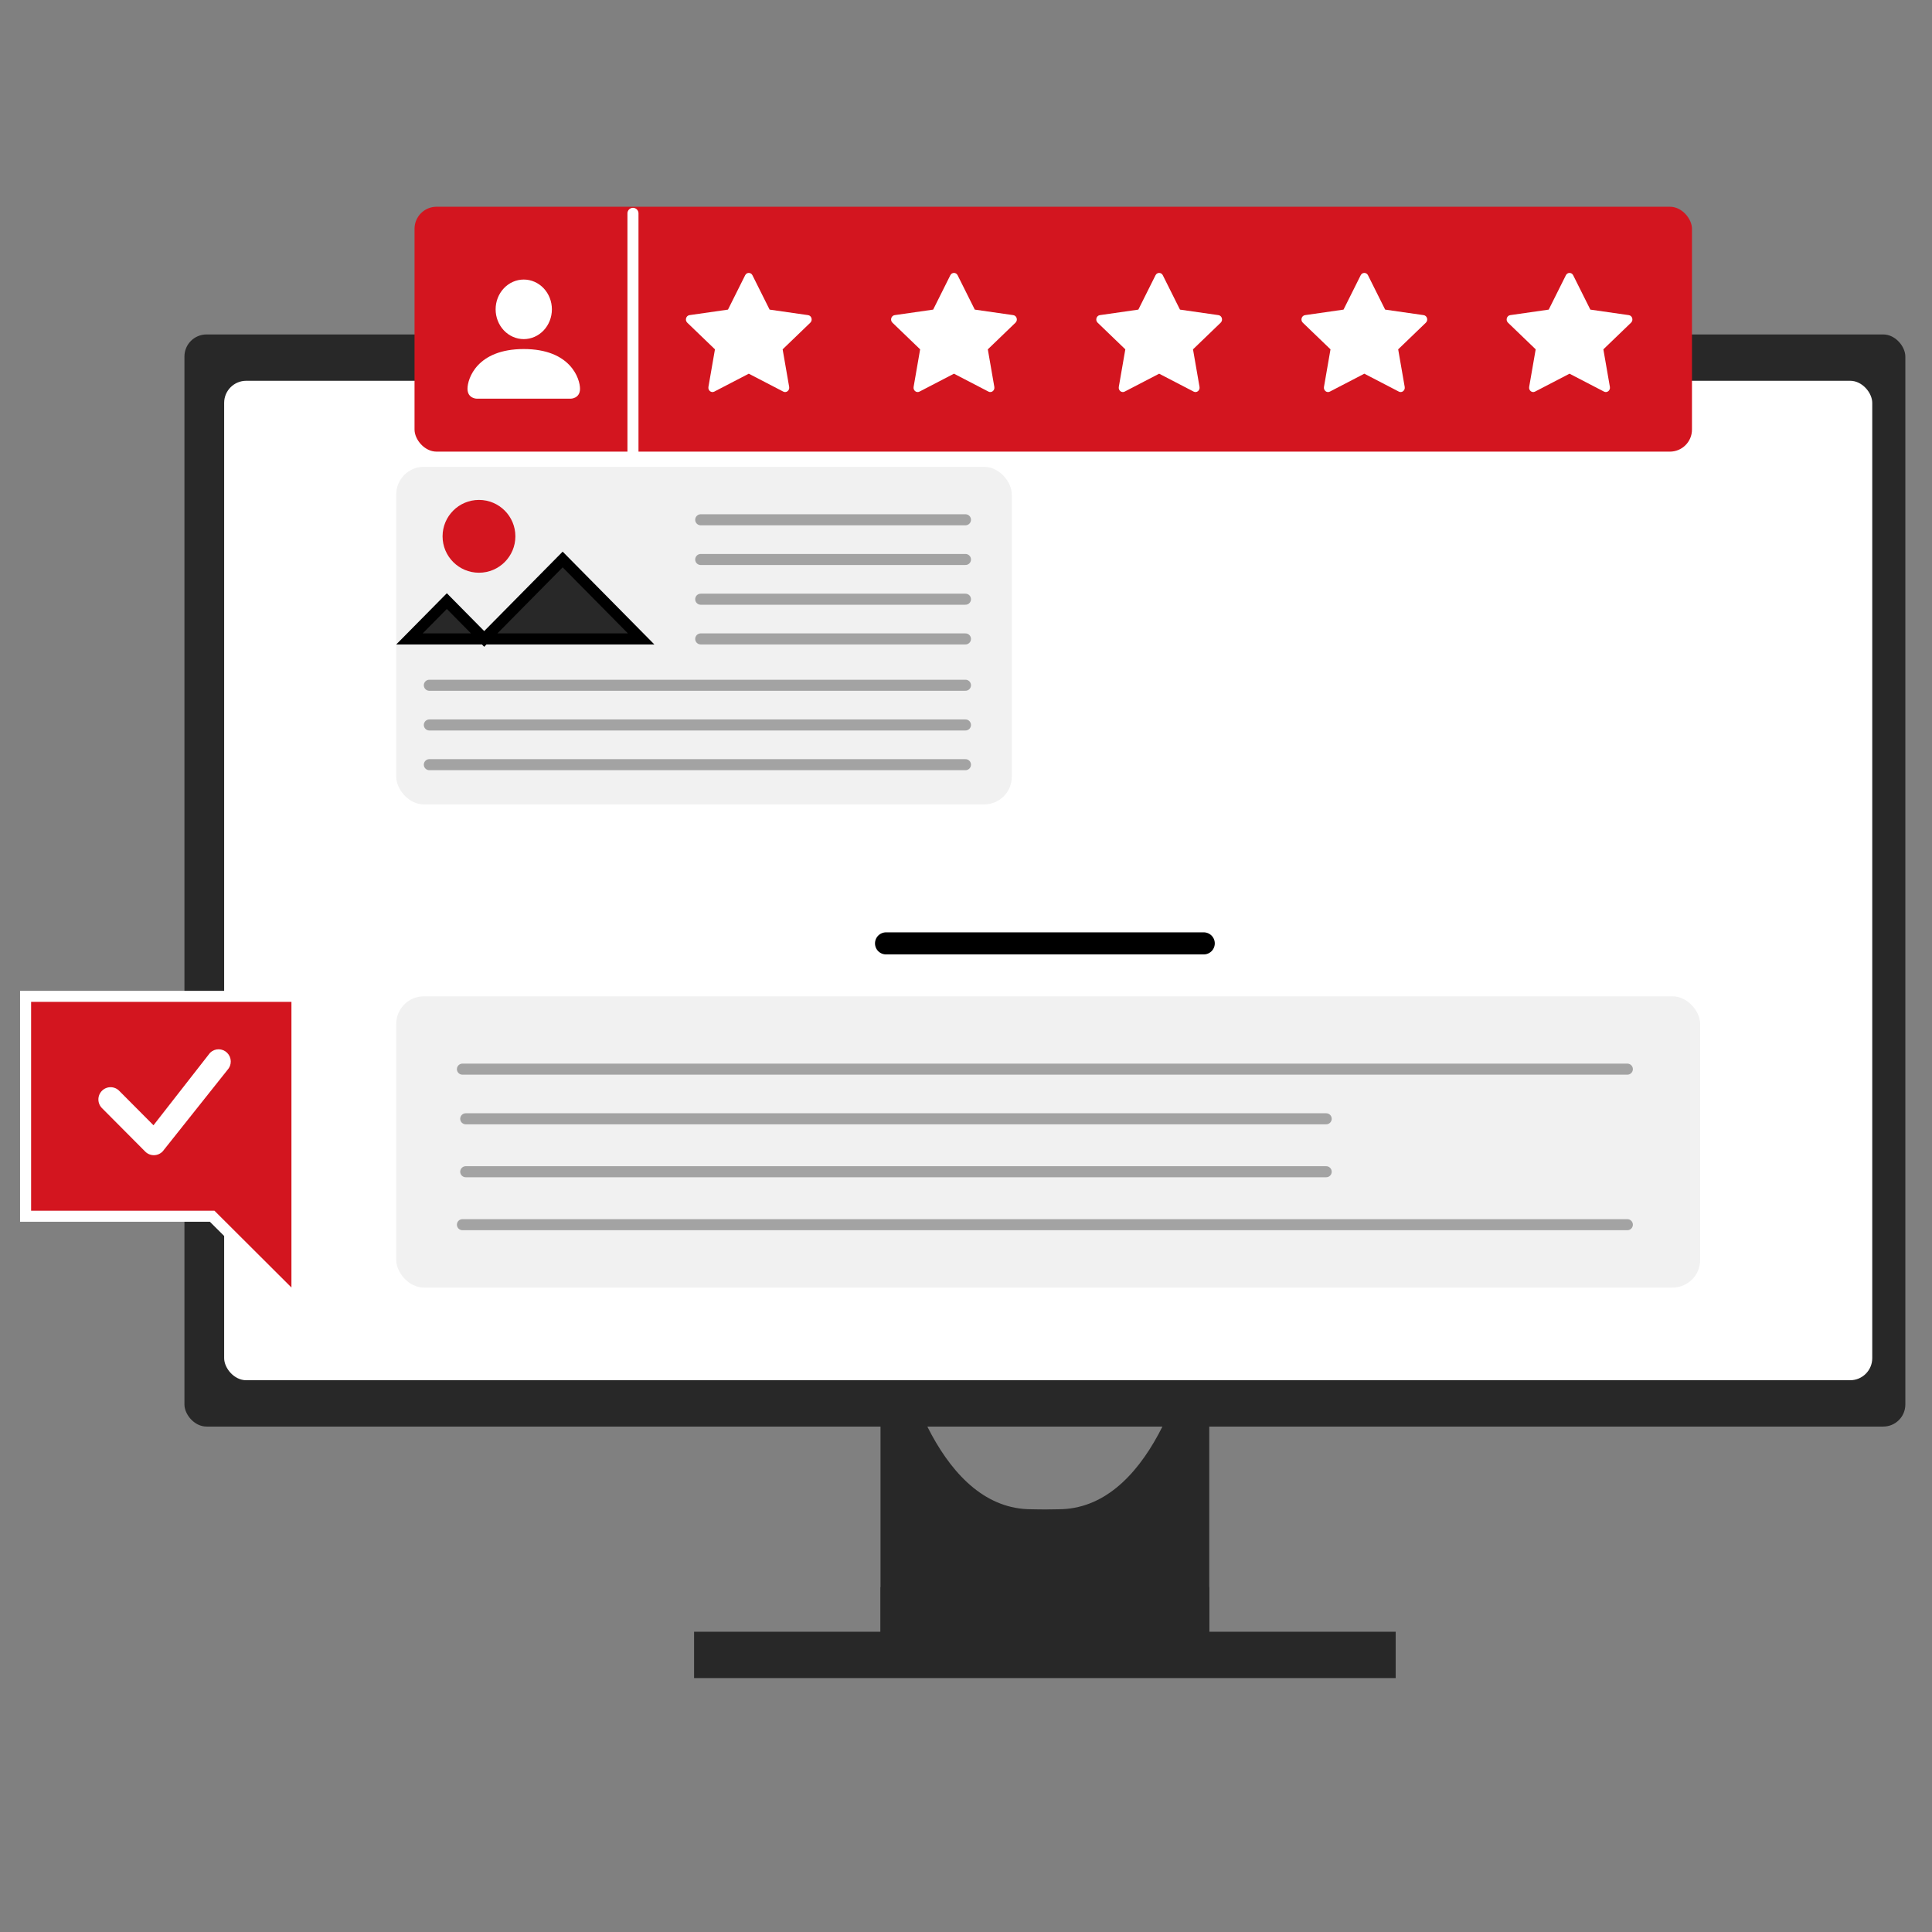 <svg width="350" height="350" viewBox="0 0 350 350" fill="none" xmlns="http://www.w3.org/2000/svg">
<rect x="0" y="0" width="350" height="350" fill="#808080" stroke="none"/>
<path d="M191.73 274.417C208.899 274.417 216.443 249.374 218.069 236.853V295.607H160.514V287.902C163.765 283.407 174.561 274.417 191.73 274.417Z" fill="#282828" stroke="#282828" stroke-width="2" stroke-linecap="round"/>
<path d="M186.852 274.417C169.683 274.417 162.139 249.374 160.513 236.853V295.607H218.068V287.902C214.817 283.407 204.021 274.417 186.852 274.417Z" fill="#282828" stroke="#282828" stroke-width="2" stroke-linecap="round"/>
<rect x="33.412" y="60.589" width="311.759" height="197.847" rx="4" fill="#282828"/>
<rect x="40.607" y="68.982" width="298.569" height="181.06" rx="4" fill="white"/>
<rect x="125.74" y="295.606" width="127.102" height="8.394" fill="#282828"/>
<rect x="75.096" y="37.452" width="231.421" height="44.366" rx="4" fill="#D3151F"/>
<path d="M129.401 70.944C128.851 71.229 128.228 70.729 128.339 70.092L129.521 63.286L124.504 58.457C124.036 58.006 124.279 57.18 124.907 57.09L131.881 56.089L134.991 49.863C135.272 49.302 136.031 49.302 136.311 49.863L139.421 56.089L146.395 57.09C147.023 57.18 147.267 58.006 146.797 58.457L141.782 63.286L142.964 70.092C143.075 70.729 142.451 71.229 141.901 70.944L135.649 67.698L129.401 70.944Z" fill="white"/>
<path d="M166.571 70.944C166.021 71.229 165.398 70.729 165.509 70.092L166.69 63.286L161.674 58.457C161.206 58.006 161.449 57.18 162.077 57.09L169.051 56.089L172.161 49.863C172.442 49.302 173.201 49.302 173.481 49.863L176.591 56.089L183.565 57.09C184.193 57.18 184.436 58.006 183.967 58.457L178.952 63.286L180.133 70.092C180.245 70.729 179.621 71.229 179.071 70.944L172.819 67.698L166.571 70.944Z" fill="white"/>
<path d="M203.743 70.944C203.193 71.229 202.569 70.729 202.681 70.092L203.862 63.286L198.846 58.457C198.378 58.006 198.621 57.18 199.249 57.09L206.223 56.089L209.333 49.863C209.613 49.302 210.372 49.302 210.653 49.863L213.763 56.089L220.737 57.09C221.365 57.18 221.608 58.006 221.138 58.457L216.124 63.286L217.305 70.092C217.416 70.729 216.793 71.229 216.243 70.944L209.991 67.698L203.743 70.944Z" fill="white"/>
<path d="M240.913 70.944C240.363 71.229 239.739 70.729 239.85 70.092L241.032 63.286L236.016 58.457C235.547 58.006 235.791 57.18 236.419 57.09L243.393 56.089L246.503 49.863C246.783 49.302 247.542 49.302 247.823 49.863L250.933 56.089L257.907 57.09C258.535 57.18 258.778 58.006 258.308 58.457L253.293 63.286L254.475 70.092C254.586 70.729 253.963 71.229 253.413 70.944L247.161 67.698L240.913 70.944Z" fill="white"/>
<path d="M278.085 70.944C277.535 71.229 276.911 70.729 277.022 70.092L278.204 63.286L273.188 58.457C272.719 58.006 272.963 57.18 273.591 57.09L280.565 56.089L283.675 49.863C283.955 49.302 284.714 49.302 284.995 49.863L288.105 56.089L295.079 57.09C295.707 57.18 295.95 58.006 295.48 58.457L290.465 63.286L291.647 70.092C291.758 70.729 291.135 71.229 290.585 70.944L284.333 67.698L278.085 70.944Z" fill="white"/>
<path d="M114.668 83.016V38.65" stroke="white" stroke-width="2" stroke-linecap="round"/>
<path d="M86.39 72.226C86.39 72.226 84.691 72.226 84.691 70.427C84.691 68.629 86.39 63.233 94.883 63.233C103.377 63.233 105.076 68.629 105.076 70.427C105.076 72.226 103.377 72.226 103.377 72.226H86.39ZM94.883 61.434C96.235 61.434 97.531 60.866 98.487 59.854C99.443 58.842 99.98 57.469 99.98 56.038C99.98 54.607 99.443 53.235 98.487 52.223C97.531 51.211 96.235 50.643 94.883 50.643C93.532 50.643 92.236 51.211 91.28 52.223C90.324 53.235 89.787 54.607 89.787 56.038C89.787 57.469 90.324 58.842 91.28 59.854C92.236 60.866 93.532 61.434 94.883 61.434Z" fill="white"/>
<path d="M53.797 180.495H14.621H4.635V220.331H38.434L53.797 235.652V180.495Z" fill="#D3151F" stroke="white" stroke-width="2" stroke-linecap="round"/>
<path d="M38.078 190.7C38.492 190.303 39.044 190.084 39.616 190.088C40.188 190.092 40.736 190.32 41.145 190.723C41.553 191.126 41.79 191.672 41.805 192.248C41.82 192.823 41.612 193.381 41.226 193.805L29.488 208.564C29.286 208.783 29.042 208.958 28.771 209.08C28.501 209.202 28.208 209.267 27.912 209.273C27.615 209.278 27.32 209.224 27.045 209.112C26.77 209 26.52 208.834 26.311 208.623L18.526 200.797C18.31 200.594 18.136 200.349 18.015 200.077C17.895 199.805 17.83 199.511 17.825 199.213C17.819 198.916 17.874 198.62 17.985 198.343C18.096 198.067 18.261 197.816 18.471 197.606C18.68 197.395 18.93 197.229 19.204 197.117C19.479 197.006 19.773 196.951 20.07 196.956C20.366 196.962 20.658 197.027 20.929 197.148C21.199 197.269 21.443 197.444 21.645 197.662L27.805 203.852L38.022 190.765L38.078 190.7Z" fill="white"/>
<rect x="71.783" y="180.495" width="236.217" height="52.759" rx="5" fill="#F1F1F1"/>
<path d="M83.773 193.686H294.81" stroke="#A3A3A3" stroke-width="2" stroke-linecap="round"/>
<path d="M83.773 221.864H294.81" stroke="#A3A3A3" stroke-width="2" stroke-linecap="round"/>
<path d="M84.373 202.678H240.253" stroke="#A3A3A3" stroke-width="2" stroke-linecap="round"/>
<path d="M160.514 170.903L218.069 170.903" stroke="black" stroke-width="4" stroke-linecap="round"/>
<path d="M84.373 212.271H240.253" stroke="#A3A3A3" stroke-width="2" stroke-linecap="round"/>
<rect x="71.783" y="84.571" width="111.514" height="61.153" rx="5" fill="#F1F1F1"/>
<path d="M126.941 94.163H174.904" stroke="#A3A3A3" stroke-width="2" stroke-linecap="round"/>
<path d="M126.941 101.357H174.904" stroke="#A3A3A3" stroke-width="2" stroke-linecap="round"/>
<path d="M126.941 108.552H174.904" stroke="#A3A3A3" stroke-width="2" stroke-linecap="round"/>
<path d="M126.941 115.746H174.904" stroke="#A3A3A3" stroke-width="2" stroke-linecap="round"/>
<path d="M77.779 124.14L174.904 124.14" stroke="#A3A3A3" stroke-width="2" stroke-linecap="round"/>
<path d="M77.779 131.334L174.904 131.334" stroke="#A3A3A3" stroke-width="2" stroke-linecap="round"/>
<path d="M77.779 138.528L174.904 138.528" stroke="#A3A3A3" stroke-width="2" stroke-linecap="round"/>
<path d="M74.18 115.746L80.949 108.894L87.718 115.746L101.932 101.357L116.147 115.746H87.718H74.18Z" fill="#282828"/>
<path d="M74.18 115.746L80.949 108.894L87.718 115.746L101.932 101.357L116.147 115.746H74.18Z" stroke="black" stroke-width="2" stroke-linecap="round"/>
<circle cx="86.771" cy="97.16" r="6.595" fill="#D3151F"/>
</svg>
